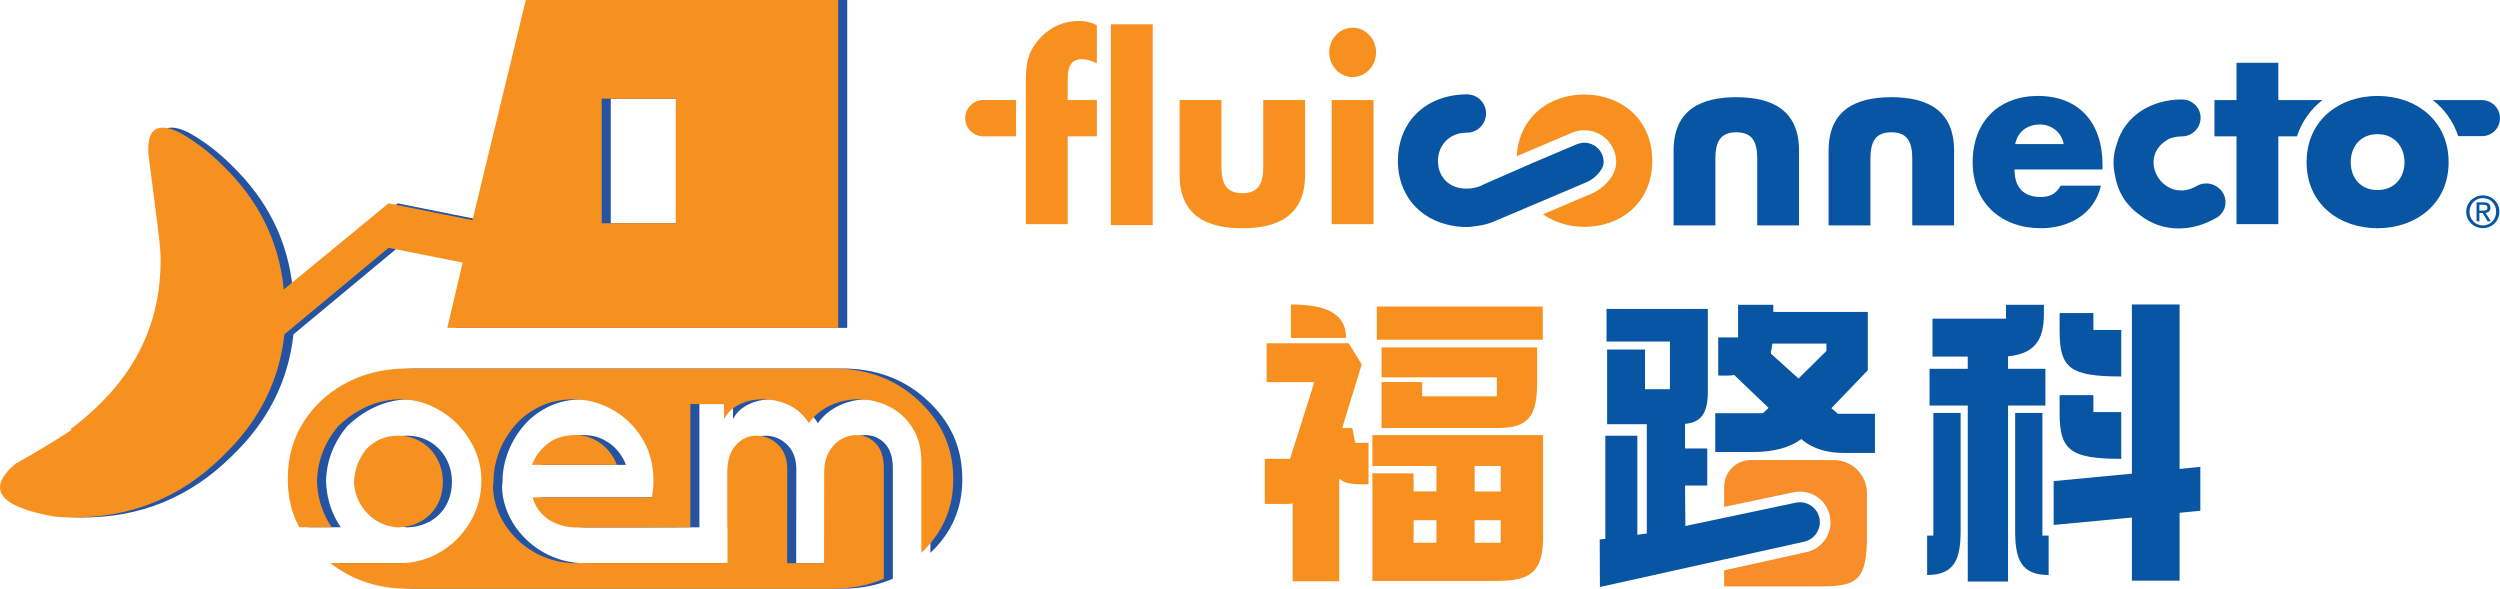 <?xml version="1.0" encoding="UTF-8"?>
<svg id="Layer_1" data-name="Layer 1" xmlns="http://www.w3.org/2000/svg" viewBox="0 0 1260.21 296.72">
  <defs>
    <style>
      .cls-1 {
        fill: #2353a1;
      }

      .cls-2 {
        fill: #f78d2b;
      }

      .cls-3 {
        fill: #f7901f;
      }

      .cls-4 {
        fill: #0855a3;
      }

      .cls-5 {
        fill: #f69120;
      }
    </style>
  </defs>
  <g>
    <path class="cls-1" d="M427.08,165.3V0h-157.46l-26.9,110.98-42.3-8.49-52.88,43.48v-.78c-2.48-23.76-12.66-44.39-30.95-62.02-6.65-6.66-13.97-12.14-21.67-16.45-11.23-5.35-16.32-1.7-15.54,10.84l3.92,30.81c.39,2.35.65,4.83.91,7.44.65,4.57,1.18,9.27,1.31,14.36v1.17c0,28.73-10.58,53.14-31.73,73.38-4.31,4.18-8.88,8.09-13.71,11.62l.52.39c-9.92,6.53-19.45,12.14-28.33,17.1-14.75,12.66-8.35,21.54,19.33,26.5,3.26.39,6.39.52,9.66.52,29.5.13,54.58-10.19,75.33-30.68,18.28-17.37,28.73-37.86,31.34-61.63l52.49-43.61,37.34,7.44-7.71,32.9h197.02ZM345.22,49.75v62.8h-37.34v-62.8h37.34Z"/>
    <path class="cls-1" d="M204.66,265.78c.25.03.5.04.75.06.28-.01.56-.03.82-.06h-1.58ZM204.66,265.78c.25.03.5.04.75.06.28-.01.56-.03.82-.06h-1.58ZM294.45,265.78v.03h46.11v-.03h-46.11ZM204.66,265.78c.25.03.5.04.75.06.28-.01.56-.03.82-.06h-1.58Z"/>
    <path class="cls-1" d="M485.08,240.97v.78c0,14.49-5.32,26.81-16.09,36.92v-46.03c0-6.59-1.49-12.26-4.51-17.02-3-4.76-6.94-8.34-11.8-10.75-4.86-2.4-10.01-3.6-15.46-3.6-3.21,0-6.4.46-9.54,1.37-3.14.91-6.05,2.28-8.73,4.11-2.68,1.82-4.89,4.01-6.65,6.56-2.54-4.06-5.88-7.08-9.98-9.06-4.12-1.98-8.53-2.97-13.24-2.97-4.38,0-8.35.88-11.91,2.65-3.57,1.76-6.13,4.25-7.67,7.43v-7.69h-16.95v62.13h-58.12v.03c-.13.01-.24.03-.36.03-3.23-.11-6.31-.78-9.26-2.01-2.93-1.21-5.45-2.96-7.51-5.24-2.07-2.28-3.48-4.9-4.2-7.9h60.17c.45-3.25.68-6.14.68-8.67,0-7.93-1.94-15.01-5.8-21.23-3.87-6.23-8.9-11.03-15.08-14.42-6.2-3.39-12.62-5.1-19.27-5.1s-12.44,1.28-17.58,3.87c-5.14,2.57-9.4,5.93-12.76,10.08-3.37,4.15-5.89,8.56-7.58,13.25-1.69,4.71-2.53,9.12-2.53,13.27,0,1.4-.1,2.56-.28,3.49.07,4.83,1.17,9.58,3.3,14.23,2.14,4.66,5.14,8.85,9.01,12.57,3.87,3.71,8.34,6.62,13.41,8.71,5.07,2.09,10.45,3.14,16.11,3.14.32-.01.64-.03.96-.06h75.42v-18.04h-.11v-27.7c0-5.99,1.44-10.56,4.31-13.73,2.86-3.16,6.33-4.73,10.39-4.73s7.9,1.52,10.96,4.55c3.04,3.03,4.58,7.15,4.58,12.37l-.07,47.35h18.61l.07-46.08c0-3.74.77-7.02,2.3-9.84,1.54-2.83,3.55-4.97,6.03-6.45,2.49-1.47,5.07-2.21,7.76-2.21,3.98,0,7.3,1.42,9.97,4.26,2.67,2.83,3.99,6.98,3.99,12.43v55.7c-7.83,3.41-16.55,5.1-26.13,5.01h-213.34c-15.28.13-28.36-4.23-39.53-12.89h32.73c.7.04,1.4.06,2.11.06,7.41,0,14.3-1.89,20.62-5.64,6.34-3.76,11.37-8.83,15.1-15.22,3.71-6.4,5.59-13.31,5.59-20.74s-1.9-13.89-5.7-20.23c-3.78-6.33-8.84-11.38-15.15-15.14-6.31-3.76-13.04-5.64-20.19-5.64-3.46,0-6.97.49-10.51,1.45-3.56.96-7.08,2.46-10.54,4.44-3.48,2-6.86,4.55-10.14,7.68-6.79,8.2-10.33,17.34-10.63,27.44.17,7.54,2.09,14.51,5.78,20.89.52.89,1.06,1.77,1.63,2.61h-16.38c-3.83-7.21-5.75-15.21-5.75-24.03v-.78c0-15.54,5.86-28.72,17.5-39.69,12.01-10.45,26.36-15.67,43.47-15.54h213.34c17.11-.13,31.47,5.1,42.95,15.54,12.15,10.96,18.15,24.14,18.15,39.69Z"/>
    <path class="cls-1" d="M227.8,242.88c0,4.26-.92,8.11-2.76,11.53-1.84,3.42-4.47,6.13-7.88,8.16-3.2,1.89-6.84,2.96-10.92,3.21h-1.58c-3.77-.25-7.23-1.37-10.4-3.35-3.37-2.11-6.05-4.9-8.03-8.38-1.98-3.48-3.06-7.21-3.21-11.17.25-5.99,2.25-11.42,6.02-16.28,4.37-4.65,9.75-6.98,16.1-6.98,4.31,0,8.18,1.03,11.65,3.1,3.45,2.07,6.16,4.89,8.1,8.46,1.95,3.59,2.92,7.48,2.92,11.7Z"/>
    <path class="cls-1" d="M294.94,265.78c-.14.01-.28.03-.43.03h33.36s.01-.01.01-.03h-32.94Z"/>
    <path class="cls-1" d="M315.52,234.32h-42.72c1.33-3.87,3.8-7.32,7.41-10.32,3.62-3.02,8.24-4.57,13.87-4.69,3.76,0,7.12.75,10.07,2.26,2.95,1.51,5.38,3.41,7.28,5.73,1.9,2.32,3.27,4.65,4.09,7.02Z"/>
    <rect class="cls-1" x="294.46" y="265.78" width="46.1" height=".03"/>
    <path class="cls-1" d="M206.24,265.78c-.27.03-.54.04-.82.06-.25-.01-.5-.03-.75-.06h1.58Z"/>
  </g>
  <g>
    <path class="cls-5" d="M422.52,165.3V0h-157.46l-26.9,110.98-42.3-8.49-52.88,43.48v-.78c-2.48-23.76-12.66-44.39-30.95-62.02-6.65-6.66-13.97-12.14-21.67-16.45-11.23-5.35-16.32-1.7-15.54,10.84l3.92,30.81c.39,2.35.65,4.83.91,7.44.65,4.57,1.18,9.27,1.31,14.36v1.17c0,28.73-10.58,53.14-31.73,73.38-4.31,4.18-8.88,8.09-13.71,11.62l.52.39c-9.92,6.53-19.45,12.14-28.33,17.1-14.75,12.66-8.35,21.54,19.33,26.5,3.26.39,6.39.52,9.66.52,29.5.13,54.58-10.19,75.33-30.68,18.28-17.37,28.73-37.86,31.34-61.63l52.49-43.61,37.34,7.44-7.71,32.9h197.02ZM340.65,49.75v62.8h-37.34v-62.8h37.34Z"/>
    <path class="cls-5" d="M200.09,265.78c.25.03.5.04.75.06.28-.01.56-.03.82-.06h-1.58ZM200.09,265.78c.25.03.5.04.75.06.28-.01.56-.03.82-.06h-1.58ZM289.88,265.78v.03h46.11v-.03h-46.11ZM200.09,265.78c.25.03.5.04.75.06.28-.01.56-.03.82-.06h-1.58Z"/>
    <path class="cls-5" d="M480.52,240.97v.78c0,14.49-5.32,26.81-16.09,36.92v-46.03c0-6.59-1.49-12.26-4.51-17.02-3-4.76-6.94-8.34-11.8-10.75-4.86-2.4-10.01-3.6-15.46-3.6-3.21,0-6.4.46-9.54,1.37-3.14.91-6.05,2.28-8.73,4.11-2.68,1.82-4.89,4.01-6.65,6.56-2.54-4.06-5.88-7.08-9.98-9.06-4.12-1.98-8.53-2.97-13.24-2.97-4.38,0-8.35.88-11.91,2.65-3.57,1.76-6.13,4.25-7.67,7.43v-7.69h-16.95v62.13h-58.12v.03c-.13.01-.24.03-.36.03-3.23-.11-6.31-.78-9.26-2.01-2.93-1.21-5.45-2.96-7.51-5.24-2.07-2.28-3.48-4.9-4.2-7.9h60.17c.45-3.25.68-6.14.68-8.67,0-7.93-1.94-15.01-5.8-21.23-3.87-6.23-8.9-11.03-15.08-14.42-6.2-3.39-12.62-5.1-19.27-5.1s-12.44,1.28-17.58,3.87c-5.14,2.57-9.4,5.93-12.76,10.08-3.37,4.15-5.89,8.56-7.58,13.25-1.69,4.71-2.53,9.12-2.53,13.27,0,1.4-.1,2.56-.28,3.49.07,4.83,1.17,9.58,3.3,14.23,2.14,4.66,5.14,8.85,9.01,12.57,3.87,3.71,8.34,6.62,13.41,8.71,5.07,2.09,10.45,3.14,16.11,3.14.32-.01.64-.03.96-.06h75.42v-18.04h-.11v-27.7c0-5.99,1.44-10.56,4.31-13.73,2.86-3.16,6.33-4.73,10.39-4.73s7.9,1.52,10.96,4.55c3.04,3.03,4.58,7.15,4.58,12.37l-.07,47.35h18.61l.07-46.08c0-3.74.77-7.02,2.3-9.84,1.54-2.83,3.55-4.97,6.03-6.45,2.49-1.47,5.07-2.21,7.76-2.21,3.98,0,7.3,1.42,9.97,4.26,2.67,2.83,3.99,6.98,3.99,12.43v55.7c-7.83,3.41-16.55,5.1-26.13,5.01h-213.34c-15.28.13-28.36-4.23-39.53-12.89h32.73c.7.04,1.4.06,2.11.06,7.41,0,14.3-1.89,20.62-5.64,6.34-3.76,11.37-8.83,15.1-15.22,3.71-6.4,5.59-13.31,5.59-20.74s-1.9-13.89-5.7-20.23c-3.78-6.33-8.84-11.38-15.15-15.14-6.31-3.76-13.04-5.64-20.19-5.64-3.46,0-6.97.49-10.51,1.45-3.56.96-7.08,2.46-10.54,4.44-3.48,2-6.86,4.55-10.14,7.68-6.79,8.2-10.33,17.34-10.63,27.44.17,7.54,2.09,14.51,5.78,20.89.52.89,1.06,1.77,1.63,2.61h-16.38c-3.83-7.21-5.75-15.21-5.75-24.03v-.78c0-15.54,5.86-28.72,17.5-39.69,12.01-10.45,26.36-15.67,43.47-15.54h213.34c17.11-.13,31.47,5.1,42.95,15.54,12.15,10.96,18.15,24.14,18.15,39.69Z"/>
    <path class="cls-5" d="M223.23,242.88c0,4.26-.92,8.11-2.76,11.53s-4.47,6.13-7.88,8.16c-3.2,1.89-6.84,2.96-10.92,3.21h-1.58c-3.77-.25-7.23-1.37-10.4-3.35-3.37-2.11-6.05-4.9-8.03-8.38-1.98-3.48-3.06-7.21-3.21-11.17.25-5.99,2.25-11.42,6.02-16.28,4.37-4.65,9.75-6.98,16.1-6.98,4.31,0,8.18,1.03,11.65,3.1,3.45,2.07,6.16,4.89,8.1,8.46,1.95,3.59,2.92,7.48,2.92,11.7Z"/>
    <path class="cls-5" d="M290.37,265.78c-.14.01-.28.03-.43.03h33.36s.01-.01.01-.03h-32.94Z"/>
    <path class="cls-5" d="M310.95,234.32h-42.72c1.33-3.87,3.8-7.32,7.41-10.32,3.62-3.02,8.24-4.57,13.87-4.69,3.76,0,7.12.75,10.07,2.26,2.95,1.51,5.38,3.41,7.28,5.73,1.9,2.32,3.27,4.65,4.09,7.02Z"/>
    <rect class="cls-5" x="289.9" y="265.78" width="46.1" height=".03"/>
    <path class="cls-5" d="M201.67,265.78c-.27.03-.54.04-.82.06-.25-.01-.5-.03-.75-.06h1.58Z"/>
  </g>
  <g>
    <g>
      <path class="cls-4" d="M1120.47,97.11c-2.66-4.35-8.59-6-13.05-3.4-.07.04-.15.1-.21.13h0c-2.41,1.39-4.84,2.08-7.14,2.19-.04,0-.08-.02-.13-.02-.08,0-.16,0-.25,0v-.02c-.97,0-1.87-.08-2.76-.22-3.78-.75-7.07-3.12-9.22-6.58-1.65-2.73-2.37-5.73-2.08-8.63.03-.24.06-.48.1-.72,0-.09.03-.19.05-.29.07-.35.15-.7.24-1.05.03-.1.05-.19.08-.28.07-.24.15-.46.23-.68,1.03-2.77,3.13-5.3,6.4-7.2h0,0l-.02-.02v-.02c1.97-.96,4.3-1.53,6.98-1.53v-.03c.09,0,.16.01.25.01,5.17,0,9.36-4.35,9.36-9.37s-4.19-9.23-9.36-9.23c-.09,0-.16,0-.25,0h0c-15.07-.01-28.66,8.06-32.75,22.69-1.7,4.99-2.06,10.44-.71,16.05,1.55,8.68,6.26,15.33,12.71,19.69,11.13,8.7,25.94,8.41,38.16,1.3h-.01.01l.04-.04c.07-.03.15-.06.23-.1,4.45-2.6,5.76-8.31,3.1-12.63"/>
      <path class="cls-4" d="M1251.1,50.45h-24.77c5.96,4.63,10.39,10.86,12.82,18.17h11.95s.06,0,.08,0c4.97,0,9.03-4.05,9.03-9.05s-4.13-9.12-9.11-9.12h0Z"/>
      <path class="cls-4" d="M885.79,113.63v-33.42c0-7.92-1.86-13.53-10.54-13.53s-10.55,5.61-10.55,13.53v33.42h-21.07v-37.67c0-20.62,13.79-26.96,31.62-26.96s31.62,6.34,31.62,26.96v37.67h-21.08"/>
      <path class="cls-4" d="M963.94,113.63v-33.42c0-7.92-1.85-13.53-10.54-13.53s-10.54,5.61-10.54,13.53v33.42h-21.09v-37.67c0-20.62,13.79-26.96,31.63-26.96s31.63,6.34,31.63,26.96v37.67h-21.08"/>
      <path class="cls-4" d="M1059.85,83.1c0-21.34-11.94-34.74-32.56-34.74-19.34,0-32.9,12.56-32.9,33.41s14.72,33.28,34.41,33.28c13.56,0,26.89-6.71,30.24-21.47h-20.27c-2.31,4.15-5.57,5.73-10.08,5.73-8.69,0-13.2-4.88-13.2-13.89h44.37v-2.34ZM1015.83,72.61c1.28-6.46,6.37-9.87,12.51-9.87,5.69,0,10.89,3.9,11.94,9.87h-24.45"/>
      <path class="cls-4" d="M1170.71,50.44h-22.24v-18.79h-21.08v18.79h-11.11v18.28h11.11v44.25h21.08v-44.25h9.38c2.42-7.37,6.89-13.64,12.86-18.28"/>
      <path class="cls-4" d="M1198.51,48.36c-19.12,0-35.79,12.06-35.79,33.41s16.8,33.28,35.79,33.28,35.8-12.07,35.8-33.28-16.68-33.41-35.8-33.41ZM1198.51,67.62c8.57,0,13.56,6.46,13.56,14.15s-4.99,14.03-13.56,14.03-13.55-6.11-13.55-14.03,4.98-14.15,13.55-14.15"/>
      <path class="cls-4" d="M798.62,71.94c-1.21,0-2.36.25-3.43.65h0s-.09.02-.09.02c-.19.07-.39.16-.56.24l-21.47,9.08-11.83,5.19c-.1.03-.15.05-.15.05-.2.07-12.86,5.63-12.86,5.63-.05.03-.13.07-.17.08l-.73.33c-.24.15-.51.28-.78.41-.16.06-.3.13-.44.18-.02,0-.03.02-.05.02-.38.15-.76.28-1.14.4-.05.02-.11.03-.15.04-.27.09-.52.16-.77.23-.12.03-.24.06-.35.09-.58.15-1.19.27-1.81.35-.21.02-.42.05-.63.07h-.07c-.74.05-1.48.06-2.26.06-.54,0-1.05-.02-1.57-.06-7.9-.83-12.46-6.6-12.46-13.94s5.32-14.18,14.47-14.18h0c.08-.01.18,0,.26,0,5.27,0,9.53-4.52,9.53-9.73s-4.26-9.58-9.54-9.58c-.07,0-.16.01-.24.01v-.02c-2.38,0-4.73.21-7,.61-11.82,1.95-21.77,9.28-25.78,21.06-1.21,3.56-1.9,7.49-1.9,11.83,0,5.9,1.27,11.07,3.46,15.48,3.73,7.61,10.22,12.94,18.01,15.67.28.09.56.17.85.25.69.23,1.39.46,2.1.65,3.27.87,6.72,1.33,10.26,1.33,1.42,0,2.84-.16,4.25-.4,2.86-.34,5.64-.94,8.27-1.89h.02l3.41-1.44,9.85-4.18.32-.13c1.09-.39,2.04-.81,2.9-1.24l31.3-13.27c3.62-1.43,8.73-6.02,8.73-10.17,0-5.4-4.38-9.78-9.78-9.78"/>
      <path class="cls-4" d="M1249.82,106.15v-2.94h2.01c.98,0,2.05.22,2.05,1.4,0,1.46-1.09,1.54-2.3,1.54h-1.75ZM1249.82,107.38h1.68l2.5,4.14h1.62l-2.71-4.21c1.41-.17,2.47-.91,2.47-2.61,0-1.89-1.09-2.7-3.36-2.7h-3.63v9.52h1.43v-4.14ZM1251.59,115c4.48,0,8.31-3.48,8.31-8.28s-3.83-8.23-8.31-8.23-8.42,3.5-8.42,8.23,3.86,8.28,8.42,8.28ZM1244.85,106.72c0-3.9,2.94-6.85,6.74-6.85s6.67,2.95,6.67,6.85-2.96,6.91-6.67,6.91-6.74-2.93-6.74-6.91"/>
    </g>
    <g>
      <path class="cls-3" d="M538.2,112.98h-21.09V42.5c0-8.65.22-14.99,6.02-21.94,5.21-6.47,12.74-10,20.74-10,3.24,0,6.14.61,9.03,2.2v19.15c-2.43-1.1-4.64-2.07-7.42-2.07-5.44,0-7.28,3.4-7.28,10.47v10.14h14.7v18.28h-14.7v44.25"/>
      <rect class="cls-3" x="559.96" y="12.26" width="21.09" height="101.2"/>
      <path class="cls-3" d="M615.7,50.44v33.41c0,7.93,1.85,13.53,10.54,13.53s10.55-5.6,10.55-13.53v-33.41h21.09v37.67c0,20.61-13.8,26.95-31.64,26.95s-31.62-6.34-31.62-26.95v-37.67h21.09"/>
      <path class="cls-3" d="M693.66,26.4c0,6.82-5.32,12.44-11.82,12.44s-11.82-5.62-11.82-12.44,5.33-12.44,11.82-12.44,11.82,5.61,11.82,12.44ZM692.38,112.98h-21.08v-62.54h21.08v62.54"/>
      <path class="cls-3" d="M512.19,68.72v-18.3h-16.89c-4.86.18-8.76,4.27-8.76,9.18s3.89,8.94,8.76,9.13h16.89"/>
      <path class="cls-3" d="M798.66,47.64c-17.61,0-33,11.25-34.11,31.15,3.01-1.32,6.04-2.65,6.07-2.65,0,0,21.44-9.08,21.27-9.01,0,0,.94-.39,1.09-.44,1.85-.7,3.76-1.05,5.63-1.05,8.87,0,16.09,7.21,16.09,16.08,0,7.59-7.44,13.95-12.58,15.97l-24.35,10.33c5.87,4.12,13.18,6.33,20.88,6.33,18.27,0,34.22-12.07,34.22-33.3s-15.94-33.41-34.22-33.41"/>
    </g>
  </g>
  <g>
    <path class="cls-2" d="M941.11,248.64v21.78c0,22.02-5.08,25.16-23,25.16h-48.99v-8.07l41.52-9.21c7.12-1.58,12.09-7.78,12.09-15.07,0-8.51-6.91-15.43-15.41-15.43-1.07,0-2.14.12-3.2.34l-35,7.38v-10.16c0-7.44,6.03-13.46,13.46-13.46h41.79c9.25,0,16.74,7.49,16.74,16.74Z"/>
    <path class="cls-3" d="M638.49,173.05h41.37l6.57,10.61-9.86,32.11h5.08l1.49,7.47h6.72v20.91h-1.94c-5.97,0-10.01-.3-12.85-2.84v51.68h-23.45v-39.28c-1.64.45-3.29.3-4.93.3h-9.11v-22.7h12.7l12.25-38.69h-24.05v-19.57ZM650.73,170.36v-16.88c19.27,0,27.78,5.38,27.78,16.88h-27.78ZM777.84,219.35v51.23c0,17.92-6.42,22.25-23.6,22.25h-62.43v-54.22h20.76v9.11h11.5v-12.85h-32.26v-15.53h86.03ZM777.69,154.53v16.73h-83.64v-16.73h83.64ZM774.85,175.14v18.37c0,19.86-7.62,22.25-21.36,22.25h-57.06v-23.15h20.46v7.17h37.64v-9.56h-58.1v-15.09h78.42ZM712.57,273.57h11.5v-11.35h-11.5v11.35ZM743.34,234.88v12.85h13.14v-12.85h-13.14ZM756.48,273.57v-11.35h-13.14v11.35h13.14Z"/>
    <path class="cls-4" d="M917.36,263.23c0,2.36-.82,4.56-2.22,6.3-1.39,1.74-3.36,3.01-5.66,3.52l-40.36,8.95-62.63,13.89-.1-23.96,2.83-.3v-51.98h16.14v49.89l4.77-.6v-55.12h-20.01v-37.63h19.12v20.01h12.54v-24.05h-31.96v-16.43h51.08v41.52c0,11.36-3.58,15.69-11.5,16.44v12.39h11.2v18.67h-11.2l.18,20.4,19.54-4.12,36.11-7.62c.7-.15,1.41-.22,2.09-.22h.01c.21,0,.41.01.62.02.21.01.42.03.62.06.21.03.41.06.61.1.2.03.4.08.6.13h0c.2.05.39.11.58.17.22.07.44.15.66.24.16.06.32.13.48.2.48.22.94.48,1.38.78.11.07.23.15.34.23.03.02.06.05.1.08.11.08.22.16.32.25.75.6,1.41,1.32,1.96,2.12.18.27.35.55.51.83.16.29.3.58.43.88s.25.61.35.93c.07.21.13.43.18.65.07.27.12.54.16.82.04.26.07.51.09.77.02.26.03.53.03.79Z"/>
    <path class="cls-4" d="M926.46,208.6l-3.29-2.85,18.37-19.12v-29.4h-47.64v-3.6h-17.76v16.43h-10.02v19.25c2.99,0,5.67.17,8.05-.27l17.35,16.57-2.85,2.68h-24.04v19.56h19.56c9.4,0,18.37-2.24,23.77-6.55,6.11,5.23,13.45,7.03,21.93,7.03h15.24v-19.73h-18.67ZM920.66,176.92l-14.06,13.89-13.89-12.53v-1.05c.44-1.19.31-2.38.75-4.04h27.2v3.73Z"/>
    <path class="cls-4" d="M988.32,208.15v59.59c0,14.19-3.14,22.11-16.88,22.11v-19.86h3.14v-61.84h13.74ZM972.64,185.89h19.27v-6.12h-17.77v-19.12h37.04v-7.02h19.12v4.63c0,12.55-4.18,20.01-18.07,21.36v6.27h18.82v18.52h-18.82v88.72h-20.31v-88.72h-19.27v-18.52ZM1029.55,208.15v61.84h3.14v19.86c-13.89,0-16.88-7.92-16.88-22.11v-59.59h13.74ZM1074.65,292.69v-31.81l-39.43,3.74v-22.11l39.43-3.74v-85.28h24.05v82.9l10.45-1.05v22.11l-10.45,1.05v34.2h-24.05ZM1055.24,157.81v8.51h14.04v23.45c-25.54,0-31.06-4.03-31.06-22.7v-9.26h17.03ZM1055.24,199.19v8.51h14.04v23.6c-25.54,0-31.06-4.33-31.06-22.85v-9.26h17.03Z"/>
  </g>
</svg>